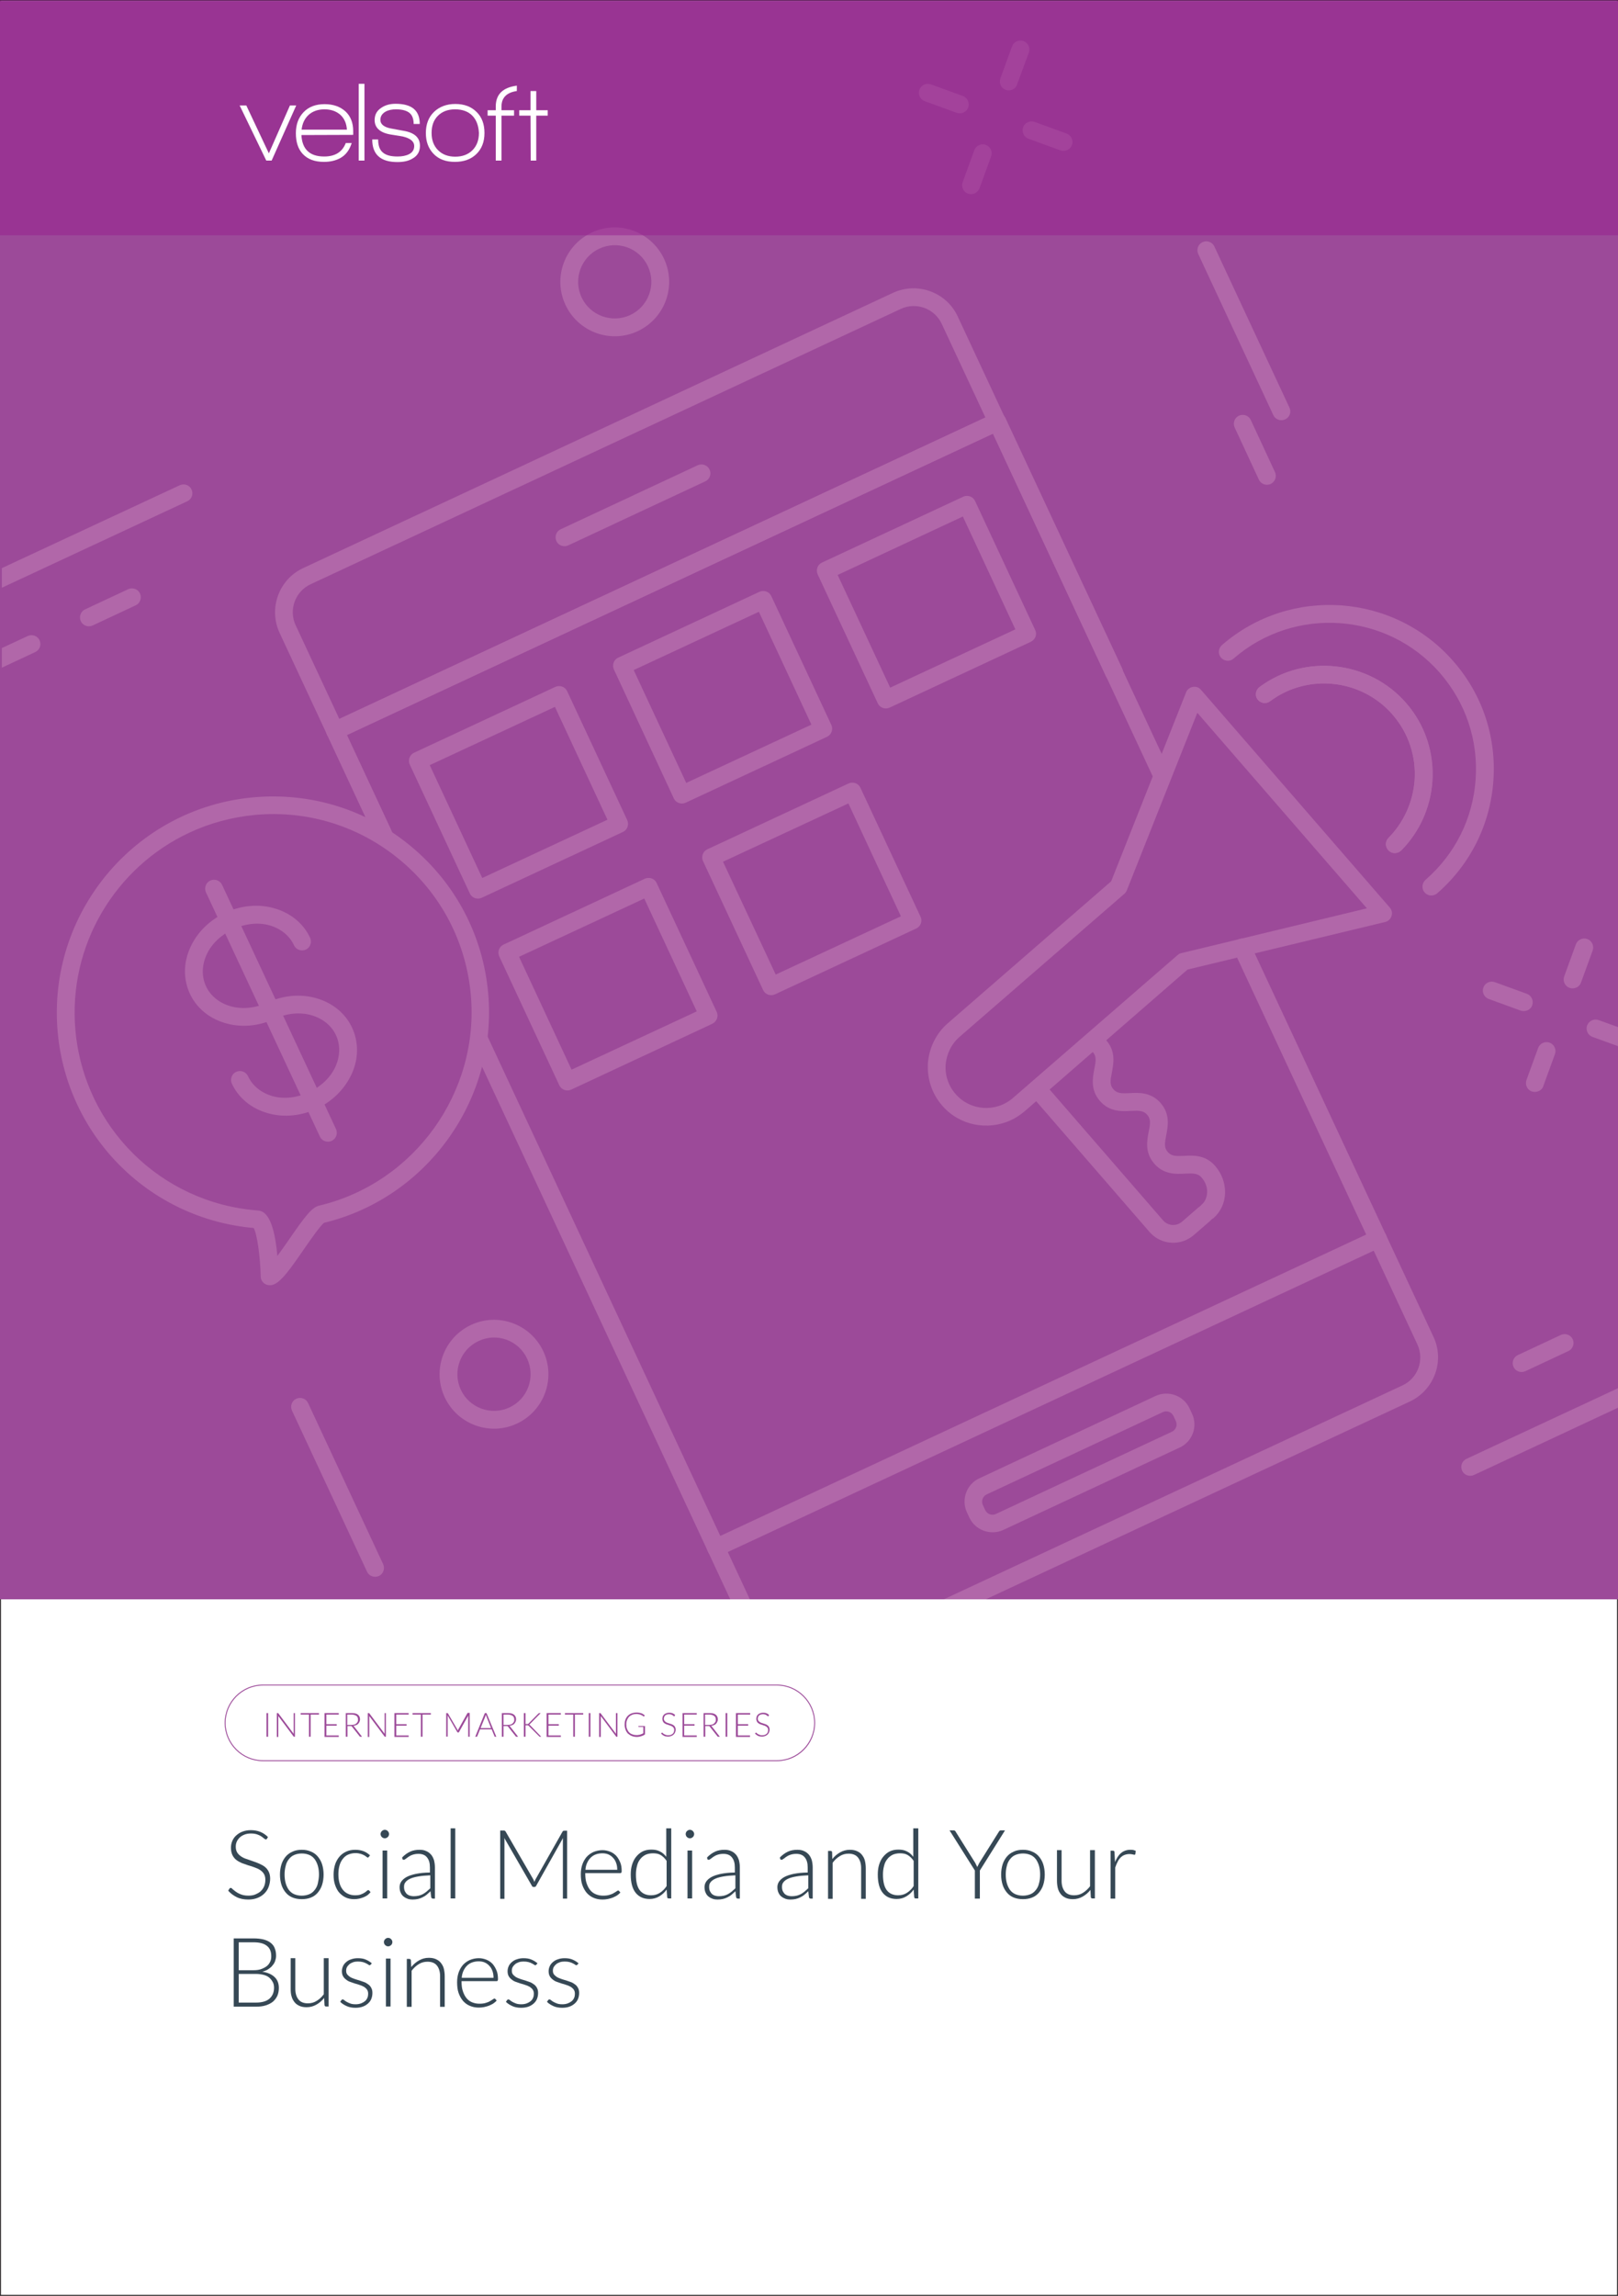 <svg xmlns="http://www.w3.org/2000/svg" xmlns:xlink="http://www.w3.org/1999/xlink" x="0px" y="0px" viewBox="0 0 875 1241" style="enable-background:new 0 0 875 1241;" xml:space="preserve"><rect x="0" y="0" width="875" height="1241" fill="#333333" stroke="none"/><style type="text/css">	.st0{fill:#FFFFFF;stroke:#231F20;stroke-miterlimit:10;}	.st1{fill:#9C4A99;}	.st2{fill:#B167A9;}	.st3{fill:#364855;}	.st4{fill:#961E8E;fill-opacity:0.5;}	.st5{fill:#FFFFFF;}	.st6{display:none;}</style><g id="Template">	<rect y="0" class="st0" width="875" height="1241"></rect></g><g id="Layer_4">	<path class="st1" d="M420.1,952H142.2c-11.4,0-20.7-9.3-20.7-20.7s9.3-20.7,20.7-20.7h277.9c11.4,0,20.7,9.3,20.7,20.7   S431.6,952,420.1,952z M142.2,911.1c-11.1,0-20.2,9.1-20.2,20.2c0,11.1,9.1,20.2,20.2,20.2h277.9c11.1,0,20.2-9.1,20.2-20.2   c0-11.1-9.1-20.2-20.2-20.2H142.2z"></path>	<g>		<path class="st1" d="M145,938.8h-0.9V926h0.9V938.8z"></path>		<path class="st1" d="M159.5,926v12.8h-0.4c-0.1,0-0.1,0-0.2,0c-0.1,0-0.1-0.1-0.1-0.1l-8.3-11.1c0,0.2,0,0.4,0,0.5v10.8h-0.8V926    h0.5c0.1,0,0.1,0,0.2,0c0,0,0.1,0.1,0.1,0.1l8.3,11.1c0-0.2,0-0.4,0-0.5V926H159.5z"></path>		<path class="st1" d="M172.5,926.8H168v12h-0.9v-12h-4.5V926h9.9V926.8z"></path>		<path class="st1" d="M183.2,938.1l0,0.8h-7.7V926h7.7v0.8h-6.7v5.2h5.6v0.8h-5.6v5.3H183.2z"></path>		<path class="st1" d="M195.8,938.8H195c-0.1,0-0.2,0-0.3,0c-0.1,0-0.1-0.1-0.2-0.2l-4.1-5.2c0-0.1-0.1-0.1-0.1-0.2    c-0.1,0-0.1-0.1-0.2-0.1c-0.1,0-0.1,0-0.2-0.1c-0.1,0-0.2,0-0.3,0h-1.7v5.8h-0.9V926h3.3c1.5,0,2.6,0.3,3.3,0.9    c0.7,0.6,1.1,1.4,1.1,2.5c0,0.5-0.1,0.9-0.3,1.3c-0.2,0.4-0.4,0.8-0.7,1.1c-0.3,0.3-0.7,0.6-1.1,0.7c-0.4,0.2-1,0.3-1.5,0.4    c0.1,0.1,0.3,0.2,0.4,0.4L195.8,938.8z M190.1,932.4c0.6,0,1.1-0.1,1.5-0.2c0.4-0.1,0.8-0.3,1.1-0.6c0.3-0.3,0.5-0.6,0.7-0.9    s0.2-0.8,0.2-1.2c0-0.9-0.3-1.6-0.9-2s-1.5-0.7-2.6-0.7h-2.3v5.6H190.1z"></path>		<path class="st1" d="M208.7,926v12.8h-0.4c-0.1,0-0.1,0-0.2,0c-0.1,0-0.1-0.1-0.1-0.1l-8.3-11.1c0,0.2,0,0.4,0,0.5v10.8h-0.8V926    h0.5c0.1,0,0.1,0,0.2,0c0,0,0.1,0.1,0.1,0.1l8.3,11.1c0-0.2,0-0.4,0-0.5V926H208.7z"></path>		<path class="st1" d="M221,938.1l0,0.8h-7.7V926h7.7v0.8h-6.7v5.2h5.6v0.8h-5.6v5.3H221z"></path>		<path class="st1" d="M233,926.8h-4.5v12h-0.9v-12h-4.5V926h9.9V926.8z"></path>		<path class="st1" d="M254,926v12.8h-0.8v-10.9c0-0.2,0-0.3,0-0.5l-5,8.9c-0.1,0.2-0.2,0.2-0.4,0.2h-0.1c-0.2,0-0.3-0.1-0.4-0.2    l-5.2-9c0,0.2,0,0.4,0,0.5v10.9h-0.8V926h0.6c0.1,0,0.2,0,0.2,0c0,0,0.1,0.1,0.1,0.1l5.2,8.9c0.1,0.2,0.2,0.3,0.2,0.5    c0-0.1,0.1-0.2,0.1-0.3c0-0.1,0.1-0.2,0.1-0.3l5-8.9c0-0.1,0.1-0.1,0.1-0.1c0.1,0,0.1,0,0.2,0H254z"></path>		<path class="st1" d="M268.4,938.8h-0.7c-0.1,0-0.2,0-0.2-0.1c-0.1,0-0.1-0.1-0.1-0.2l-1.5-3.7h-6.3l-1.5,3.7    c0,0.1-0.1,0.1-0.1,0.2c-0.1,0-0.1,0.1-0.2,0.1H257l5.2-12.8h0.9L268.4,938.8z M265.6,934.2l-2.6-6.5c-0.1-0.2-0.2-0.5-0.3-0.8    c0,0.1-0.1,0.3-0.1,0.4c0,0.1-0.1,0.2-0.1,0.4l-2.6,6.4H265.6z"></path>		<path class="st1" d="M280.2,938.8h-0.8c-0.1,0-0.2,0-0.3,0c-0.1,0-0.1-0.1-0.2-0.2l-4.1-5.2c0-0.1-0.1-0.1-0.1-0.2    c-0.1,0-0.1-0.1-0.2-0.1c-0.1,0-0.1,0-0.2-0.1c-0.1,0-0.2,0-0.3,0h-1.7v5.8h-0.9V926h3.3c1.5,0,2.6,0.3,3.3,0.9    c0.7,0.6,1.1,1.4,1.1,2.5c0,0.5-0.1,0.9-0.3,1.3c-0.2,0.4-0.4,0.8-0.7,1.1c-0.3,0.3-0.7,0.6-1.1,0.7c-0.4,0.2-1,0.3-1.5,0.4    c0.1,0.1,0.3,0.2,0.4,0.4L280.2,938.8z M274.6,932.4c0.6,0,1.1-0.1,1.5-0.2c0.4-0.1,0.8-0.3,1.1-0.6c0.3-0.3,0.5-0.6,0.7-0.9    s0.2-0.8,0.2-1.2c0-0.9-0.3-1.6-0.9-2s-1.5-0.7-2.6-0.7h-2.3v5.6H274.6z"></path>		<path class="st1" d="M284.2,931.9h0.8c0.1,0,0.2,0,0.3,0c0.1,0,0.2,0,0.2,0c0.1,0,0.1-0.1,0.2-0.1s0.1-0.1,0.2-0.2l5.2-5.3    c0.1-0.1,0.2-0.2,0.3-0.2c0.1,0,0.2-0.1,0.3-0.1h0.7l-5.6,5.7c-0.1,0.1-0.2,0.2-0.3,0.3c-0.1,0.1-0.2,0.1-0.3,0.2    c0.1,0,0.2,0.1,0.3,0.2c0.1,0.1,0.2,0.2,0.3,0.3l5.9,6.1H292c-0.2,0-0.3,0-0.3-0.1s-0.1-0.1-0.2-0.2L286,933    c-0.1-0.1-0.1-0.1-0.2-0.2c-0.1,0-0.1-0.1-0.2-0.1s-0.2-0.1-0.2-0.1c-0.1,0-0.2,0-0.4,0h-0.8v6.2h-0.9V926h0.9V931.9z"></path>		<path class="st1" d="M303.3,938.1l0,0.8h-7.7V926h7.7v0.8h-6.7v5.2h5.6v0.8h-5.6v5.3H303.3z"></path>		<path class="st1" d="M315.4,926.8h-4.5v12h-0.9v-12h-4.5V926h9.9V926.8z"></path>		<path class="st1" d="M319.3,938.8h-0.9V926h0.9V938.8z"></path>		<path class="st1" d="M333.9,926v12.8h-0.4c-0.1,0-0.1,0-0.2,0c-0.1,0-0.1-0.1-0.1-0.1l-8.3-11.1c0,0.2,0,0.4,0,0.5v10.8H324V926    h0.5c0.1,0,0.1,0,0.2,0c0,0,0.1,0.1,0.1,0.1l8.3,11.1c0-0.2,0-0.4,0-0.5V926H333.9z"></path>		<path class="st1" d="M348.8,933v4.5c-0.6,0.5-1.3,0.8-2,1s-1.5,0.4-2.4,0.4c-1,0-1.9-0.2-2.7-0.5c-0.8-0.3-1.5-0.8-2.1-1.3    c-0.6-0.6-1-1.3-1.3-2.1c-0.3-0.8-0.5-1.7-0.5-2.7c0-1,0.1-1.9,0.4-2.7s0.7-1.5,1.3-2.1c0.6-0.6,1.2-1,2-1.3    c0.8-0.3,1.7-0.5,2.7-0.5c0.5,0,0.9,0,1.4,0.1c0.4,0.1,0.8,0.2,1.2,0.3c0.4,0.1,0.7,0.3,1,0.5s0.6,0.4,0.9,0.7l-0.3,0.4    c-0.1,0.1-0.2,0.2-0.4,0.1c-0.1,0-0.2-0.1-0.4-0.3c-0.2-0.1-0.4-0.3-0.7-0.4s-0.7-0.3-1.1-0.4c-0.4-0.1-1-0.2-1.6-0.2    c-0.8,0-1.6,0.1-2.3,0.4c-0.7,0.3-1.2,0.6-1.7,1.1c-0.5,0.5-0.8,1.1-1.1,1.8c-0.3,0.7-0.4,1.5-0.4,2.4c0,0.9,0.1,1.7,0.4,2.4    c0.3,0.7,0.6,1.3,1.1,1.8c0.5,0.5,1.1,0.9,1.8,1.1c0.7,0.3,1.5,0.4,2.3,0.4c0.4,0,0.7,0,1.1-0.1c0.3,0,0.6-0.1,0.9-0.2    c0.3-0.1,0.6-0.2,0.8-0.3c0.3-0.1,0.6-0.3,0.8-0.4v-3.4h-2.4c-0.1,0-0.1,0-0.2-0.1c0,0-0.1-0.1-0.1-0.1V933H348.8z"></path>		<path class="st1" d="M364.8,927.6c-0.1,0.1-0.1,0.2-0.2,0.2c-0.1,0-0.2-0.1-0.3-0.2s-0.3-0.2-0.5-0.4c-0.2-0.1-0.5-0.3-0.8-0.4    c-0.3-0.1-0.7-0.2-1.2-0.2s-0.9,0.1-1.2,0.2c-0.4,0.1-0.6,0.3-0.9,0.5c-0.2,0.2-0.4,0.5-0.5,0.8c-0.1,0.3-0.2,0.6-0.2,0.9    c0,0.4,0.1,0.8,0.3,1.1s0.4,0.5,0.7,0.7c0.3,0.2,0.6,0.4,1,0.5c0.4,0.1,0.8,0.3,1.2,0.4c0.4,0.1,0.8,0.3,1.2,0.4    c0.4,0.2,0.7,0.4,1,0.6c0.3,0.2,0.5,0.5,0.7,0.9c0.2,0.4,0.3,0.8,0.3,1.3c0,0.5-0.1,1-0.3,1.5s-0.5,0.9-0.8,1.2s-0.8,0.6-1.3,0.8    c-0.5,0.2-1.1,0.3-1.7,0.3c-0.8,0-1.6-0.1-2.2-0.4c-0.6-0.3-1.1-0.7-1.6-1.2l0.3-0.4c0.1-0.1,0.2-0.1,0.3-0.1c0.1,0,0.1,0,0.2,0.1    c0.1,0.1,0.2,0.2,0.3,0.3c0.1,0.1,0.3,0.2,0.4,0.3c0.2,0.1,0.4,0.2,0.6,0.3s0.5,0.2,0.8,0.3s0.6,0.1,1,0.1c0.5,0,1-0.1,1.4-0.2    c0.4-0.2,0.7-0.4,1-0.6c0.3-0.3,0.5-0.6,0.6-0.9s0.2-0.8,0.2-1.2c0-0.5-0.1-0.8-0.3-1.1c-0.2-0.3-0.4-0.5-0.7-0.7    c-0.3-0.2-0.6-0.4-1-0.5c-0.4-0.1-0.8-0.3-1.2-0.4c-0.4-0.1-0.8-0.3-1.2-0.4c-0.4-0.2-0.7-0.4-1-0.6c-0.3-0.2-0.5-0.5-0.7-0.9    s-0.3-0.8-0.3-1.4c0-0.4,0.1-0.8,0.2-1.2s0.4-0.7,0.7-1.1c0.3-0.3,0.7-0.5,1.2-0.7c0.5-0.2,1-0.3,1.6-0.3c0.7,0,1.3,0.1,1.8,0.3    s1,0.5,1.4,1L364.8,927.6z"></path>		<path class="st1" d="M376.8,938.1l0,0.8h-7.7V926h7.7v0.8H370v5.2h5.6v0.8H370v5.3H376.8z"></path>		<path class="st1" d="M389.3,938.8h-0.8c-0.1,0-0.2,0-0.3,0c-0.1,0-0.1-0.1-0.2-0.2l-4.1-5.2c0-0.1-0.1-0.1-0.1-0.2    c-0.1,0-0.1-0.1-0.2-0.1c-0.1,0-0.1,0-0.2-0.1c-0.1,0-0.2,0-0.3,0h-1.7v5.8h-0.9V926h3.3c1.5,0,2.6,0.3,3.3,0.9    c0.7,0.6,1.1,1.4,1.1,2.5c0,0.5-0.1,0.9-0.3,1.3c-0.2,0.4-0.4,0.8-0.7,1.1c-0.3,0.3-0.7,0.6-1.1,0.7c-0.4,0.2-1,0.3-1.5,0.4    c0.1,0.1,0.3,0.2,0.4,0.4L389.3,938.8z M383.6,932.4c0.6,0,1.1-0.1,1.5-0.2c0.4-0.1,0.8-0.3,1.1-0.6c0.3-0.3,0.5-0.6,0.7-0.9    s0.2-0.8,0.2-1.2c0-0.9-0.3-1.6-0.9-2s-1.5-0.7-2.6-0.7h-2.3v5.6H383.6z"></path>		<path class="st1" d="M393.3,938.8h-0.9V926h0.9V938.8z"></path>		<path class="st1" d="M405.6,938.1l0,0.8H398V926h7.7v0.8h-6.7v5.2h5.6v0.8h-5.6v5.3H405.6z"></path>		<path class="st1" d="M415.6,927.6c-0.1,0.1-0.1,0.2-0.2,0.2c-0.1,0-0.2-0.1-0.3-0.2s-0.3-0.2-0.5-0.4c-0.2-0.1-0.5-0.3-0.8-0.4    c-0.3-0.1-0.7-0.2-1.2-0.2s-0.9,0.1-1.2,0.2c-0.4,0.1-0.6,0.3-0.9,0.5c-0.2,0.2-0.4,0.5-0.5,0.8c-0.1,0.3-0.2,0.6-0.2,0.9    c0,0.4,0.1,0.8,0.3,1.1s0.4,0.5,0.7,0.7c0.3,0.2,0.6,0.4,1,0.5c0.4,0.1,0.8,0.3,1.2,0.4c0.4,0.1,0.8,0.3,1.2,0.4    c0.4,0.2,0.7,0.4,1,0.6c0.3,0.2,0.5,0.5,0.7,0.9c0.2,0.4,0.3,0.8,0.3,1.3c0,0.5-0.1,1-0.3,1.5s-0.5,0.9-0.8,1.2s-0.8,0.6-1.3,0.8    c-0.5,0.2-1.1,0.3-1.7,0.3c-0.8,0-1.6-0.1-2.2-0.4c-0.6-0.3-1.1-0.7-1.6-1.2l0.3-0.4c0.1-0.1,0.2-0.1,0.3-0.1c0.1,0,0.1,0,0.2,0.1    c0.1,0.1,0.2,0.2,0.3,0.3c0.1,0.1,0.3,0.2,0.4,0.3c0.2,0.1,0.4,0.2,0.6,0.3s0.5,0.2,0.8,0.3s0.6,0.1,1,0.1c0.5,0,1-0.1,1.4-0.2    c0.4-0.2,0.7-0.4,1-0.6c0.3-0.3,0.5-0.6,0.6-0.9s0.2-0.8,0.2-1.2c0-0.5-0.1-0.8-0.3-1.1c-0.2-0.3-0.4-0.5-0.7-0.7    c-0.3-0.2-0.6-0.4-1-0.5c-0.4-0.1-0.8-0.3-1.2-0.4c-0.4-0.1-0.8-0.3-1.2-0.4c-0.4-0.2-0.7-0.4-1-0.6c-0.3-0.2-0.5-0.5-0.7-0.9    s-0.3-0.8-0.3-1.4c0-0.4,0.1-0.8,0.2-1.2s0.4-0.7,0.7-1.1c0.3-0.3,0.7-0.5,1.2-0.7c0.5-0.2,1-0.3,1.6-0.3c0.7,0,1.3,0.1,1.8,0.3    s1,0.5,1.4,1L415.6,927.6z"></path>	</g>	<rect x="0" y="0.5" class="st1" width="875" height="864"></rect>	<g>		<path class="st2" d="M546.7,605.5c-12.5,5.8-27.8,3-37.2-7.9c-5.5-6.3-8.2-14.5-7.7-22.9c0.7-8.5,4.5-16.2,10.9-21.7l88.2-76.6    l40.5-102.1c0.6-1.6,2-2.7,3.7-3c1.7-0.3,3.3,0.3,4.4,1.6l102.1,117.7c1.1,1.3,1.5,3,0.9,4.6c-0.5,1.6-1.8,2.8-3.5,3.2    l-106.8,25.7L554,600.8C551.7,602.7,549.3,604.3,546.7,605.5z M647.5,385.3l-38.1,95.9c-0.3,0.7-0.7,1.4-1.3,1.9l-89.1,77.3    c-4.4,3.8-7.1,9.2-7.6,15.1c-0.4,5.8,1.5,11.5,5.4,15.9c7.9,9.1,21.8,10.1,31,2.1l89.1-77.3c0.6-0.5,1.3-0.9,2-1L739.2,491    L647.5,385.3z"></path>		<path class="st2" d="M776.1,483.6c-1.9,0.9-4.2,0.5-5.7-1.2c-1.7-2-1.5-5,0.5-6.8c16-13.9,25.6-33.1,27.1-54.2    c1.5-21.1-5.3-41.5-19.2-57.5c-28.6-33-78.8-36.5-111.7-7.9c-2,1.8-5,1.5-6.8-0.5c-1.7-2-1.5-5,0.5-6.8    c37-32.1,93.2-28.1,125.3,8.9c15.6,17.9,23.2,40.8,21.5,64.5c-1.7,23.7-12.5,45.2-30.4,60.8C776.9,483.2,776.5,483.4,776.1,483.6z    "></path>		<path class="st2" d="M756.3,460.7c-1.8,0.8-4,0.5-5.4-1c-1.9-1.9-1.9-4.9,0-6.8c8.2-8.3,13.2-19.3,14.1-31    c0.9-13.1-3.3-25.7-11.9-35.6c-16.7-19.3-45.9-22.5-66.3-7.2c-2.1,1.6-5.1,1.1-6.7-1c-1.6-2.1-1.1-5.1,1-6.7    c24.4-18.2,59.3-14.4,79.3,8.6c10.3,11.8,15.3,27,14.2,42.6c-1,14-7,27.2-16.8,37.1C757.2,460.2,756.8,460.5,756.3,460.7z"></path>		<path class="st2" d="M641.6,670.2c-6.6,3.1-14.8,1.6-19.9-4.2l-63.4-73.1c-1.7-2-1.5-5,0.5-6.8c2.1-1.8,5-1.5,6.8,0.5l63.4,73.1    c2.6,3,7.2,3.3,10.2,0.7l9-7.8c2.1-1.8,5-1.5,6.8,0.5c1.7,2,1.5,5-0.5,6.8l-9,7.8C644.3,668.7,643,669.5,641.6,670.2z"></path>		<path class="st2" d="M655,659.2c-1.9,0.9-4.2,0.5-5.7-1.2c-1.7-2-1.5-5,0.5-6.8c1.9-1.6,2.9-4,3-6.7c0.1-2.9-1-5.7-3-8    c-2-2.3-4.5-2.3-8.9-2.1c-4.8,0.3-11.5,0.6-16.7-5.4c-5.2-6-3.9-12.5-3-17.3c0.9-4.4,1.2-6.8-0.8-9.1c-2-2.3-4.4-2.3-8.9-2.1    c-4.8,0.3-11.5,0.6-16.7-5.4c-5.2-6-3.9-12.5-3-17.3c0.9-4.4,1.2-6.8-0.8-9.1c-1.7-2-1.5-5,0.5-6.8c2-1.8,5-1.5,6.8,0.5    c5.2,6,3.9,12.5,3,17.3c-0.9,4.4-1.2,6.8,0.8,9.1c2,2.3,4.4,2.3,8.9,2.1c4.8-0.3,11.5-0.6,16.7,5.4c5.2,6,3.9,12.5,3,17.3    c-0.9,4.4-1.2,6.8,0.8,9.1c2,2.3,4.5,2.3,8.9,2.1c4.8-0.3,11.5-0.6,16.7,5.4c3.6,4.1,5.5,9.3,5.4,14.6c-0.1,5.4-2.4,10.3-6.3,13.7    C655.8,658.7,655.4,659,655,659.2z"></path>		<path class="st2" d="M756.3,460.7c-1.8,0.8-4,0.5-5.4-1c-1.9-1.9-1.9-4.9,0-6.8c8.2-8.3,13.2-19.3,14.1-31    c0.9-13.1-3.3-25.7-11.9-35.6c-16.7-19.3-45.9-22.5-66.3-7.2c-2.1,1.6-5.1,1.1-6.7-1c-1.6-2.1-1.1-5.1,1-6.7    c24.4-18.2,59.3-14.4,79.3,8.6c10.3,11.8,15.3,27,14.2,42.6c-1,14-7,27.2-16.8,37.1C757.2,460.2,756.8,460.5,756.3,460.7z"></path>		<path class="st2" d="M171.3,599.3c-8.6,4-18,4.9-26.6,2.4c-8.8-2.5-15.7-8.2-19.3-15.9c-1.1-2.4-0.1-5.3,2.3-6.4    c2.4-1.1,5.3-0.1,6.4,2.3c2.4,5.2,7.1,9,13.2,10.8c12.7,3.6,28.7-3.9,34.1-15.9c2.6-5.8,2.7-11.8,0.3-17c-2.4-5.2-7.1-9-13.2-10.8    c-6.3-1.8-13.4-1.1-19.9,1.9c-8.6,4-18,4.9-26.6,2.4c-8.8-2.5-15.7-8.2-19.3-15.9c-3.6-7.8-3.6-16.7,0.2-25    c3.6-8.1,10.4-14.8,18.9-18.8s18-4.9,26.6-2.4c8.8,2.5,15.7,8.2,19.3,15.9c1.1,2.4,0.1,5.3-2.3,6.4c-2.4,1.1-5.3,0.1-6.4-2.3    c-2.4-5.2-7.1-9-13.2-10.8c-12.7-3.6-28.7,3.9-34.1,15.9c-2.6,5.8-2.7,11.8-0.3,17c2.4,5.2,7.1,9,13.2,10.8    c6.3,1.8,13.4,1.1,19.9-1.9c8.6-4,18-4.9,26.6-2.4c8.8,2.5,15.7,8.2,19.3,15.9c3.6,7.8,3.6,16.7-0.2,25    C186.5,588.6,179.8,595.3,171.3,599.3z"></path>		<path class="st2" d="M179.4,616.7c-2.4,1.1-5.3,0.1-6.4-2.3l-61.6-132c-1.1-2.4-0.1-5.3,2.3-6.4c2.4-1.1,5.3-0.1,6.4,2.3l61.6,132    C182.8,612.7,181.8,615.5,179.4,616.7z"></path>		<path class="st2" d="M148.5,694.1c-0.8,0.4-1.5,0.6-2.3,0.6c-1.3,0.1-2.6-0.3-3.6-1.2c-1-0.9-1.6-2.1-1.6-3.5    c-0.3-11.3-2-23-3.8-26.2c-56.3-5-100.8-49.3-106-105.8C25.4,493.8,72.8,436.8,137,431c31.1-2.8,61.4,6.6,85.4,26.6    c24,20,38.8,48.1,41.6,79.2c5.2,57.4-32.9,110.7-88.8,124.2c-2,1.6-7.3,9.1-10.8,14.2C156.5,686.7,152.3,692.3,148.5,694.1z     M102.4,450.1c-39.9,18.6-65.8,60.8-61.6,107c4.8,52.2,46.1,93.1,98.3,97.2c2.6,0.2,8.8,0.7,10.9,24.6c2.3-3.1,4.7-6.6,6.6-9.3    c8.5-12.3,12.1-17,16-17.9c51.5-12.2,86.8-61.3,82-114.1l4.8-0.4l-4.8,0.4c-2.6-28.5-16.2-54.4-38.2-72.7    c-22-18.3-49.9-27-78.4-24.4C125.3,441.7,113.3,445,102.4,450.1z"></path>		<path class="st2" d="M695,226.7c-2.4,1.1-5.3,0.1-6.4-2.3L648,137.3c-1.1-2.4-0.1-5.3,2.3-6.4s5.3-0.1,6.4,2.3l40.6,87.1    C698.5,222.8,697.4,225.6,695,226.7z"></path>		<path class="st2" d="M687.2,261.6c-2.4,1.1-5.3,0.1-6.4-2.3l-13.1-28.2c-1.1-2.4-0.1-5.3,2.3-6.4s5.3-0.1,6.4,2.3l13.1,28.2    C690.6,257.6,689.6,260.4,687.2,261.6z"></path>		<path class="st2" d="M204.9,851.9c-2.4,1.1-5.3,0.1-6.4-2.3l-40.6-87.1c-1.1-2.4-0.1-5.3,2.3-6.4c2.4-1.1,5.3-0.1,6.4,2.3    l40.6,87.1C208.3,847.9,207.3,850.8,204.9,851.9z"></path>		<path class="st2" d="M521.1,60.8c-1.1,0.5-2.4,0.6-3.7,0.2l-17.3-6.3c-2.5-0.9-3.8-3.7-2.9-6.2c0.9-2.5,3.7-3.8,6.2-2.9l17.3,6.3    c2.5,0.9,3.8,3.7,2.9,6.2C523.2,59.3,522.3,60.2,521.1,60.8z"></path>		<path class="st2" d="M577.2,81.1c-1.1,0.5-2.4,0.6-3.7,0.2L556.2,75c-2.5-0.9-3.8-3.7-2.9-6.2c0.9-2.5,3.7-3.8,6.2-2.9l17.3,6.3    c2.5,0.9,3.8,3.7,2.9,6.2C579.2,79.7,578.3,80.6,577.2,81.1z"></path>		<path class="st2" d="M527.2,104.5c-1.1,0.5-2.4,0.6-3.7,0.2c-2.5-0.9-3.8-3.7-2.9-6.2l6.3-17.3c0.9-2.5,3.7-3.8,6.2-2.9    c2.5,0.9,3.8,3.7,2.9,6.2l-6.3,17.3C529.2,103,528.3,103.9,527.2,104.5z"></path>		<path class="st2" d="M547.6,48.4c-1.1,0.5-2.4,0.6-3.7,0.2c-2.5-0.9-3.8-3.7-2.9-6.2l6.3-17.3c0.9-2.5,3.7-3.8,6.2-2.9    c2.5,0.9,3.8,3.7,2.9,6.2L550,45.7C549.6,47,548.7,47.9,547.6,48.4z"></path>		<path class="st2" d="M826.1,546.1c-1.1,0.5-2.4,0.6-3.7,0.2l-17.3-6.3c-2.5-0.9-3.8-3.7-2.9-6.2c0.9-2.5,3.7-3.8,6.2-2.9l17.3,6.3    c2.5,0.9,3.8,3.7,2.9,6.2C828.2,544.7,827.2,545.6,826.1,546.1z"></path>		<path class="st2" d="M832.1,589.8c-1.1,0.5-2.4,0.6-3.7,0.2c-2.5-0.9-3.8-3.7-2.9-6.2l6.3-17.3c0.9-2.5,3.7-3.8,6.2-2.9    c2.5,0.9,3.8,3.7,2.9,6.2l-6.3,17.3C834.2,588.4,833.3,589.3,832.1,589.8z"></path>		<path class="st2" d="M852.5,533.8c-1.1,0.5-2.4,0.6-3.7,0.2c-2.5-0.9-3.8-3.7-2.9-6.2l6.3-17.3c0.9-2.5,3.7-3.8,6.2-2.9    c2.5,0.9,3.8,3.7,2.9,6.2l-6.3,17.3C854.6,532.3,853.7,533.3,852.5,533.8z"></path>		<path class="st2" d="M344.9,179c-14.7,6.9-32.2,0.5-39.1-14.2c-6.9-14.7-0.5-32.2,14.2-39.1c14.7-6.9,32.2-0.5,39.1,14.2    C366,154.6,359.6,172.1,344.9,179z M324.1,134.4c-9.9,4.6-14.2,16.4-9.6,26.3c4.6,9.9,16.4,14.2,26.3,9.6    c9.9-4.6,14.2-16.4,9.6-26.3C345.8,134,334,129.8,324.1,134.4z"></path>		<path class="st2" d="M279.6,769.5c-14.7,6.9-32.2,0.5-39.1-14.2s-0.5-32.2,14.2-39.1c14.7-6.9,32.2-0.5,39.1,14.2    C300.7,745.1,294.3,762.6,279.6,769.5z M258.8,724.9c-9.9,4.6-14.2,16.4-9.6,26.3c4.6,9.9,16.4,14.2,26.3,9.6    c9.9-4.6,14.2-16.4,9.6-26.3C280.5,724.5,268.7,720.2,258.8,724.9z"></path>		<path class="st2" d="M73.4,327.2l-23.3,10.9c-2.4,1.1-5.3,0.1-6.4-2.3c-1.1-2.4-0.1-5.3,2.3-6.4l23.3-10.9    c2.4-1.1,5.3-0.1,6.4,2.3C76.8,323.2,75.8,326.1,73.4,327.2z"></path>		<path class="st2" d="M848.2,730.3l-23.3,10.9c-2.4,1.1-5.3,0.1-6.4-2.3s-0.1-5.3,2.3-6.4l23.3-10.9c2.4-1.1,5.3-0.1,6.4,2.3    S850.6,729.2,848.2,730.3z"></path>		<path class="st2" d="M630.5,423.5c-2.4,1.1-5.3,0.1-6.4-2.3L509.3,175.1c-3.9-8.4-13.9-12-22.2-8.1L168,315.8    c-8.4,3.9-12,13.9-8.1,22.2l51.3,110c1.1,2.4,0.1,5.3-2.3,6.4c-2.4,1.1-5.3,0.1-6.4-2.3l-51.3-110c-6.1-13.2-0.4-28.9,12.7-35    l319-148.8c13.2-6.1,28.9-0.4,35,12.7l114.8,246.1C633.9,419.5,632.9,422.4,630.5,423.5z"></path>		<path class="st2" d="M747.3,674L389.2,841c-2.4,1.1-5.3,0.1-6.4-2.3c-1.1-2.4-0.1-5.3,2.3-6.4l358.1-167c2.4-1.1,5.3-0.1,6.4,2.3    C750.7,670,749.7,672.9,747.3,674z"></path>		<path class="st2" d="M541.3,232.4l-358.1,167c-2.4,1.1-5.3,0.1-6.4-2.3c-1.1-2.4-0.1-5.3,2.3-6.4l358.1-167    c2.4-1.1,5.3-0.1,6.4,2.3C544.8,228.4,543.7,231.3,541.3,232.4z"></path>		<path class="st2" d="M637.9,782.5L542.6,827c-6.9,3.2-15.2,0.2-18.4-6.7l-1.3-2.8c-3.2-6.9-0.2-15.2,6.7-18.4l95.3-44.5    c6.9-3.2,15.2-0.2,18.4,6.7l1.3,2.8C647.9,771,644.9,779.3,637.9,782.5z M533.6,807.8c-2.1,1-3.1,3.5-2.1,5.7l1.3,2.8    c1,2.1,3.5,3.1,5.7,2.1l95.3-44.5c2.1-1,3.1-3.5,2.1-5.7l-1.3-2.8c-1-2.1-3.5-3.1-5.7-2.1L533.6,807.8z"></path>		<path class="st2" d="M381.4,260.2l-74.1,34.6c-2.4,1.1-5.3,0.1-6.4-2.3c-1.1-2.4-0.1-5.3,2.3-6.4l74.1-34.6    c2.4-1.1,5.3-0.1,6.4,2.3C384.9,256.2,383.8,259.1,381.4,260.2z"></path>		<path class="st2" d="M604.5,367.9c-2.4,1.1-5.3,0.1-6.4-2.3L537,234.4L187.6,397.3l24.8,53.2c1.1,2.4,0.1,5.3-2.3,6.4    c-2.4,1.1-5.3,0.1-6.4-2.3L176.9,397c-1.1-2.4-0.1-5.3,2.3-6.4l358.1-167c2.4-1.1,5.3-0.1,6.4,2.3l63.2,135.5    C608,363.9,606.9,366.8,604.5,367.9z"></path>		<path class="st2" d="M336.9,449.7l-76.4,35.6c-2.4,1.1-5.3,0.1-6.4-2.3l-32.5-69.7c-1.1-2.4-0.1-5.3,2.3-6.4l76.4-35.6    c2.4-1.1,5.3-0.1,6.4,2.3l32.5,69.7C340.3,445.7,339.3,448.6,336.9,449.7z M260.8,474.6l67.7-31.5l-28.4-61l-67.7,31.5    L260.8,474.6z"></path>		<path class="st2" d="M447.2,398.3l-76.4,35.6c-2.4,1.1-5.3,0.1-6.4-2.3L332,361.9c-1.1-2.4-0.1-5.3,2.3-6.4l76.4-35.6    c2.4-1.1,5.3-0.1,6.4,2.3l32.5,69.7C450.7,394.3,449.6,397.2,447.2,398.3z M371.1,423.2l67.7-31.5l-28.4-61l-67.7,31.5    L371.1,423.2z"></path>		<path class="st2" d="M557.5,346.9l-76.4,35.6c-2.4,1.1-5.3,0.1-6.4-2.3l-32.5-69.7c-1.1-2.4-0.1-5.3,2.3-6.4l76.4-35.6    c2.4-1.1,5.3-0.1,6.4,2.3l32.5,69.7C561,342.9,559.9,345.7,557.5,346.9z M481.4,371.7l67.7-31.5l-28.4-61L453,310.8L481.4,371.7z"></path>		<path class="st2" d="M385.2,553.4L308.9,589c-2.4,1.1-5.3,0.1-6.4-2.3L270,517c-1.1-2.4-0.1-5.3,2.3-6.4l76.4-35.6    c2.4-1.1,5.3-0.1,6.4,2.3l32.5,69.7C388.7,549.4,387.6,552.2,385.2,553.4z M309.1,578.2l67.7-31.5l-28.4-61l-67.7,31.5    L309.1,578.2z"></path>		<path class="st2" d="M495.5,501.9l-76.4,35.6c-2.4,1.1-5.3,0.1-6.4-2.3l-32.5-69.7c-1.1-2.4-0.1-5.3,2.3-6.4l76.4-35.6    c2.4-1.1,5.3-0.1,6.4,2.3l32.5,69.7C499,497.9,497.9,500.8,495.5,501.9z M419.5,526.8l67.7-31.5l-28.4-61L391,465.8L419.5,526.8z"></path>		<path class="st2" d="M21.4,346.1c-1.1-2.4-4-3.4-6.4-2.3l-14,6.5v10.6l18-8.4C21.5,351.4,22.5,348.5,21.4,346.1z"></path>		<path class="st2" d="M103.6,264.6c-1.1-2.4-4-3.4-6.4-2.3L1,307.1v10.6L101.2,271C103.7,269.9,104.7,267,103.6,264.6z"></path>		<path class="st2" d="M875,555.2l-10.5-3.8c-2.5-0.9-5.2,0.4-6.2,2.9c-0.9,2.5,0.4,5.3,2.9,6.2l13.8,5V555.2z"></path>		<path class="st2" d="M875,750.4l-82,38.2c-2.4,1.1-3.4,4-2.3,6.4c1.1,2.4,4,3.4,6.4,2.3l78-36.4V750.4z"></path>		<g>			<path class="st2" d="M775.2,722.6l-99.1-212.5c-1.1-2.4-4-3.4-6.4-2.3c-2.4,1.1-3.4,4-2.3,6.4l99.1,212.5     c3.9,8.4,0.3,18.3-8.1,22.2l-248,115.6h22.7l229.3-106.9C775.6,751.4,781.4,735.7,775.2,722.6z"></path>			<path class="st2" d="M394.9,864.5h10.6l-142-304.6c-1.1-2.4-4-3.4-6.4-2.3c-2.4,1.1-3.4,4-2.3,6.4L394.9,864.5z"></path>		</g>	</g>	<g>		<path class="st3" d="M144.4,993.9c-0.2,0.3-0.4,0.4-0.7,0.4c-0.2,0-0.5-0.2-0.9-0.5c-0.4-0.3-0.8-0.7-1.4-1.1    c-0.6-0.4-1.4-0.8-2.3-1.1s-2-0.5-3.4-0.5c-1.3,0-2.5,0.2-3.5,0.6s-1.9,0.9-2.6,1.6c-0.7,0.7-1.2,1.4-1.6,2.3    c-0.4,0.9-0.5,1.8-0.5,2.7c0,1.3,0.3,2.3,0.8,3.1c0.5,0.8,1.2,1.5,2.1,2.1c0.9,0.6,1.9,1.1,3,1.4c1.1,0.4,2.2,0.8,3.4,1.2    c1.2,0.4,2.3,0.8,3.4,1.3c1.1,0.5,2.1,1,3,1.7c0.9,0.7,1.6,1.6,2.1,2.6c0.5,1,0.8,2.3,0.8,3.8c0,1.5-0.3,3-0.8,4.4    c-0.5,1.4-1.3,2.6-2.3,3.6c-1,1-2.2,1.8-3.7,2.4s-3.1,0.9-5,0.9c-2.4,0-4.5-0.4-6.3-1.3c-1.8-0.9-3.3-2-4.6-3.5l0.7-1.1    c0.2-0.3,0.5-0.4,0.7-0.4c0.2,0,0.4,0.1,0.6,0.3c0.2,0.2,0.5,0.5,0.9,0.8c0.3,0.3,0.8,0.6,1.3,1c0.5,0.4,1.1,0.7,1.7,1    c0.6,0.3,1.4,0.6,2.2,0.8c0.8,0.2,1.8,0.3,2.8,0.3c1.5,0,2.8-0.2,3.9-0.7s2.1-1,2.9-1.8s1.4-1.7,1.8-2.7s0.6-2.2,0.6-3.4    c0-1.3-0.3-2.4-0.8-3.2s-1.2-1.5-2.1-2.1c-0.9-0.6-1.9-1-3-1.4c-1.1-0.4-2.2-0.8-3.4-1.1c-1.2-0.4-2.3-0.8-3.4-1.2    c-1.1-0.5-2.1-1-3-1.7c-0.9-0.7-1.6-1.6-2.1-2.6c-0.5-1.1-0.8-2.4-0.8-4c0-1.2,0.2-2.4,0.7-3.6s1.2-2.2,2.1-3s2-1.6,3.4-2.1    c1.3-0.5,2.8-0.8,4.5-0.8c1.9,0,3.6,0.3,5.1,0.9s2.9,1.5,4.2,2.8L144.4,993.9z"></path>		<path class="st3" d="M163.2,999.9c1.9,0,3.5,0.3,5,1c1.5,0.6,2.7,1.5,3.7,2.7c1,1.2,1.8,2.6,2.3,4.2c0.5,1.6,0.8,3.5,0.8,5.5    s-0.3,3.9-0.8,5.5c-0.5,1.6-1.3,3-2.3,4.2c-1,1.2-2.2,2.1-3.7,2.7s-3.1,0.9-5,0.9s-3.5-0.3-5-0.9c-1.5-0.6-2.7-1.5-3.7-2.7    c-1-1.2-1.8-2.6-2.3-4.2s-0.8-3.5-0.8-5.5s0.3-3.9,0.8-5.5s1.3-3,2.3-4.2c1-1.2,2.3-2.1,3.7-2.7    C159.7,1000.2,161.3,999.9,163.2,999.9z M163.2,1024.7c1.5,0,2.9-0.3,4.1-0.8c1.2-0.5,2.1-1.3,2.9-2.3c0.8-1,1.4-2.2,1.7-3.6    s0.6-3,0.6-4.7c0-1.7-0.2-3.3-0.6-4.7c-0.4-1.4-1-2.6-1.7-3.6c-0.8-1-1.7-1.8-2.9-2.3c-1.2-0.5-2.5-0.8-4.1-0.8s-2.9,0.3-4.1,0.8    c-1.2,0.5-2.1,1.3-2.9,2.3c-0.8,1-1.4,2.2-1.7,3.6c-0.4,1.4-0.6,3-0.6,4.7c0,1.7,0.2,3.3,0.6,4.7s1,2.6,1.7,3.6    c0.8,1,1.7,1.8,2.9,2.3C160.3,1024.4,161.6,1024.7,163.2,1024.7z"></path>		<path class="st3" d="M199.4,1003.8c-0.1,0.1-0.2,0.2-0.2,0.2c-0.1,0.1-0.2,0.1-0.3,0.1c-0.2,0-0.4-0.1-0.7-0.4    c-0.3-0.2-0.7-0.5-1.2-0.8c-0.5-0.3-1.1-0.5-1.9-0.8c-0.8-0.2-1.7-0.4-2.8-0.4c-1.5,0-2.8,0.3-4,0.8c-1.2,0.5-2.1,1.3-2.9,2.3    c-0.8,1-1.4,2.2-1.8,3.6c-0.4,1.4-0.6,3-0.6,4.7c0,1.8,0.2,3.4,0.6,4.8c0.4,1.4,1,2.6,1.8,3.6c0.8,1,1.7,1.7,2.8,2.2    s2.3,0.8,3.7,0.8c1.3,0,2.3-0.1,3.1-0.4c0.8-0.3,1.5-0.6,2.1-1c0.5-0.3,1-0.7,1.3-1c0.3-0.3,0.6-0.4,0.8-0.4s0.4,0.1,0.5,0.3    l0.7,0.8c-0.4,0.5-0.9,1-1.5,1.5s-1.3,0.8-2.1,1.2c-0.8,0.3-1.6,0.6-2.5,0.8c-0.9,0.2-1.8,0.3-2.8,0.3c-1.7,0-3.2-0.3-4.5-0.9    s-2.5-1.5-3.5-2.6c-1-1.1-1.7-2.5-2.3-4.2s-0.8-3.5-0.8-5.6c0-2,0.3-3.8,0.8-5.4c0.5-1.6,1.3-3,2.3-4.2c1-1.2,2.2-2.1,3.7-2.8    s3.1-1,5-1c1.7,0,3.2,0.3,4.5,0.8c1.3,0.5,2.4,1.3,3.4,2.2L199.4,1003.8z"></path>		<path class="st3" d="M210.4,991.4c0,0.3-0.1,0.6-0.2,0.9c-0.1,0.3-0.3,0.5-0.5,0.7c-0.2,0.2-0.5,0.4-0.7,0.5    c-0.3,0.1-0.6,0.2-0.9,0.2c-0.3,0-0.6-0.1-0.9-0.2c-0.3-0.1-0.5-0.3-0.7-0.5c-0.2-0.2-0.4-0.4-0.5-0.7c-0.1-0.3-0.2-0.6-0.2-0.9    s0.1-0.6,0.2-0.9s0.3-0.5,0.5-0.7c0.2-0.2,0.5-0.4,0.7-0.5c0.3-0.1,0.6-0.2,0.9-0.2c0.3,0,0.6,0.1,0.9,0.2    c0.3,0.1,0.5,0.3,0.7,0.5c0.2,0.2,0.4,0.5,0.5,0.7S210.4,991.1,210.4,991.4z M209.4,1000.3v25.9h-2.5v-25.9H209.4z"></path>		<path class="st3" d="M217.5,1004c1.4-1.4,2.8-2.4,4.3-3.1c1.5-0.7,3.2-1,5.1-1c1.4,0,2.6,0.2,3.6,0.7c1,0.4,1.9,1.1,2.6,1.9    s1.2,1.8,1.6,3c0.3,1.2,0.5,2.5,0.5,3.9v16.9h-1c-0.5,0-0.8-0.2-1-0.7l-0.4-3.3c-0.7,0.7-1.4,1.3-2.1,1.9c-0.7,0.6-1.4,1-2.2,1.4    c-0.8,0.4-1.6,0.7-2.5,0.9c-0.9,0.2-1.9,0.3-2.9,0.3c-0.9,0-1.7-0.1-2.6-0.4c-0.8-0.3-1.6-0.7-2.2-1.2c-0.7-0.5-1.2-1.2-1.6-2.1    c-0.4-0.8-0.6-1.9-0.6-3c0-1.1,0.3-2.1,0.9-3c0.6-0.9,1.6-1.8,2.9-2.5c1.3-0.7,3.1-1.3,5.1-1.7c2.1-0.4,4.6-0.7,7.5-0.7v-2.7    c0-2.4-0.5-4.2-1.6-5.5c-1-1.3-2.6-1.9-4.6-1.9c-1.3,0-2.3,0.2-3.2,0.5c-0.9,0.3-1.6,0.7-2.2,1.1c-0.6,0.4-1.1,0.8-1.5,1.1    s-0.7,0.5-1,0.5c-0.2,0-0.3,0-0.5-0.1c-0.1-0.1-0.2-0.2-0.3-0.3L217.5,1004z M232.7,1013.7c-2.5,0.1-4.6,0.3-6.4,0.6    c-1.8,0.3-3.3,0.7-4.4,1.2s-2,1.1-2.6,1.9c-0.6,0.7-0.8,1.5-0.8,2.5c0,0.9,0.1,1.6,0.4,2.3c0.3,0.6,0.7,1.2,1.1,1.6    c0.5,0.4,1,0.7,1.7,0.9c0.6,0.2,1.3,0.3,2,0.3c1,0,1.9-0.1,2.8-0.3c0.8-0.2,1.6-0.5,2.3-0.9c0.7-0.4,1.4-0.9,2-1.4    c0.6-0.5,1.2-1.1,1.9-1.7V1013.7z"></path>		<path class="st3" d="M246.2,988.3v37.9h-2.5v-37.9H246.2z"></path>		<path class="st3" d="M306.7,989.4v36.9h-2.3v-31.4c0-0.5,0-0.9,0.1-1.4l-14.5,25.8c-0.2,0.5-0.6,0.7-1,0.7h-0.4    c-0.5,0-0.8-0.2-1-0.7l-14.9-25.8c0.1,0.5,0.1,1,0.1,1.5v31.4h-2.3v-36.9h1.9c0.2,0,0.4,0,0.6,0.1c0.1,0.1,0.3,0.2,0.4,0.4    l14.9,25.7c0.3,0.5,0.5,1,0.7,1.6c0.1-0.3,0.2-0.6,0.3-0.8c0.1-0.3,0.3-0.5,0.4-0.8l14.5-25.6c0.1-0.2,0.3-0.4,0.4-0.4    c0.1-0.1,0.3-0.1,0.6-0.1H306.7z"></path>		<path class="st3" d="M316.5,1012.3v0.5c0,1.9,0.2,3.7,0.7,5.1c0.5,1.5,1.1,2.7,1.9,3.7c0.8,1,1.8,1.8,3,2.3c1.2,0.5,2.5,0.8,4,0.8    c1.3,0,2.4-0.1,3.4-0.4c1-0.3,1.8-0.6,2.4-1c0.7-0.4,1.2-0.7,1.6-1s0.7-0.4,0.8-0.4c0.2,0,0.4,0.1,0.5,0.3l0.7,0.8    c-0.4,0.5-1,1-1.7,1.5c-0.7,0.5-1.5,0.8-2.3,1.2c-0.8,0.3-1.7,0.6-2.7,0.8c-1,0.2-1.9,0.3-2.9,0.3c-1.8,0-3.4-0.3-4.8-0.9    c-1.5-0.6-2.7-1.5-3.8-2.7c-1-1.2-1.8-2.6-2.4-4.3c-0.6-1.7-0.8-3.7-0.8-5.9c0-1.9,0.3-3.6,0.8-5.1s1.3-2.9,2.3-4.1    c1-1.1,2.2-2,3.7-2.7c1.5-0.6,3.1-1,4.9-1c1.5,0,2.8,0.3,4.1,0.8s2.3,1.2,3.3,2.2c0.9,1,1.6,2.2,2.2,3.6s0.8,3,0.8,4.8    c0,0.4-0.1,0.6-0.2,0.8c-0.1,0.1-0.3,0.2-0.5,0.2H316.5z M333.8,1010.7c0-1.4-0.2-2.6-0.6-3.7c-0.4-1.1-0.9-2-1.7-2.8    c-0.7-0.8-1.6-1.4-2.5-1.8s-2.1-0.6-3.2-0.6c-1.3,0-2.5,0.2-3.6,0.6c-1.1,0.4-2,1-2.8,1.8c-0.8,0.8-1.4,1.7-1.9,2.8    c-0.5,1.1-0.8,2.3-0.9,3.7H333.8z"></path>		<path class="st3" d="M363,988.3v37.9h-1.4c-0.5,0-0.7-0.2-0.8-0.7l-0.3-4.1c-1.1,1.6-2.5,2.8-4,3.7c-1.5,0.9-3.3,1.4-5.2,1.4    c-3.2,0-5.7-1.1-7.5-3.3c-1.8-2.2-2.7-5.5-2.7-9.9c0-1.9,0.2-3.7,0.7-5.3c0.5-1.6,1.2-3.1,2.2-4.3c1-1.2,2.1-2.2,3.5-2.9    s3-1,4.8-1c1.8,0,3.3,0.3,4.6,1c1.3,0.6,2.4,1.6,3.4,2.9v-15.4H363z M360.5,1005.9c-1-1.5-2.1-2.5-3.3-3.2s-2.6-0.9-4.1-0.9    c-1.5,0-2.9,0.3-4,0.8c-1.1,0.6-2.1,1.3-2.9,2.4c-0.8,1-1.4,2.2-1.7,3.6c-0.4,1.4-0.6,3-0.6,4.7c0,3.9,0.7,6.7,2.1,8.5    c1.4,1.8,3.5,2.7,6.1,2.7c1.7,0,3.3-0.4,4.7-1.3s2.7-2.1,3.7-3.7V1005.9z"></path>		<path class="st3" d="M375.4,991.4c0,0.3-0.1,0.6-0.2,0.9c-0.1,0.3-0.3,0.5-0.5,0.7c-0.2,0.2-0.5,0.4-0.7,0.5    c-0.3,0.1-0.6,0.2-0.9,0.2c-0.3,0-0.6-0.1-0.9-0.2c-0.3-0.1-0.5-0.3-0.7-0.5c-0.2-0.2-0.4-0.4-0.5-0.7c-0.1-0.3-0.2-0.6-0.2-0.9    s0.1-0.6,0.2-0.9s0.3-0.5,0.5-0.7c0.2-0.2,0.5-0.4,0.7-0.5c0.3-0.1,0.6-0.2,0.9-0.2c0.3,0,0.6,0.1,0.9,0.2    c0.3,0.1,0.5,0.3,0.7,0.5c0.2,0.2,0.4,0.5,0.5,0.7S375.4,991.1,375.4,991.4z M374.3,1000.3v25.9h-2.5v-25.9H374.3z"></path>		<path class="st3" d="M382.4,1004c1.4-1.4,2.8-2.4,4.3-3.1c1.5-0.7,3.2-1,5.1-1c1.4,0,2.6,0.2,3.6,0.7c1,0.4,1.9,1.1,2.6,1.9    s1.2,1.8,1.6,3c0.3,1.2,0.5,2.5,0.5,3.9v16.9h-1c-0.5,0-0.8-0.2-1-0.7l-0.4-3.3c-0.7,0.7-1.4,1.3-2.1,1.9c-0.7,0.6-1.4,1-2.2,1.4    c-0.8,0.4-1.6,0.7-2.5,0.9c-0.9,0.2-1.9,0.3-2.9,0.3c-0.9,0-1.7-0.1-2.6-0.4c-0.8-0.3-1.6-0.7-2.2-1.2c-0.7-0.5-1.2-1.2-1.6-2.1    c-0.4-0.8-0.6-1.9-0.6-3c0-1.1,0.3-2.1,0.9-3c0.6-0.9,1.6-1.8,2.9-2.5c1.3-0.7,3.1-1.3,5.1-1.7c2.1-0.4,4.6-0.7,7.5-0.7v-2.7    c0-2.4-0.5-4.2-1.6-5.5c-1-1.3-2.6-1.9-4.6-1.9c-1.3,0-2.3,0.2-3.2,0.5c-0.9,0.3-1.6,0.7-2.2,1.1c-0.6,0.4-1.1,0.8-1.5,1.1    s-0.7,0.5-1,0.5c-0.2,0-0.3,0-0.5-0.1c-0.1-0.1-0.2-0.2-0.3-0.3L382.4,1004z M397.7,1013.7c-2.5,0.1-4.6,0.3-6.4,0.6    c-1.8,0.3-3.3,0.7-4.4,1.2s-2,1.1-2.6,1.9c-0.6,0.7-0.8,1.5-0.8,2.5c0,0.9,0.1,1.6,0.4,2.3c0.3,0.6,0.7,1.2,1.1,1.6    c0.5,0.4,1,0.7,1.7,0.9c0.6,0.2,1.3,0.3,2,0.3c1,0,1.9-0.1,2.8-0.3c0.8-0.2,1.6-0.5,2.3-0.9c0.7-0.4,1.4-0.9,2-1.4    c0.6-0.5,1.2-1.1,1.9-1.7V1013.7z"></path>		<path class="st3" d="M421.8,1004c1.4-1.4,2.8-2.4,4.3-3.1c1.5-0.7,3.2-1,5.1-1c1.4,0,2.6,0.2,3.6,0.7c1,0.4,1.9,1.1,2.6,1.9    s1.2,1.8,1.6,3c0.3,1.2,0.5,2.5,0.5,3.9v16.9h-1c-0.5,0-0.8-0.2-1-0.7l-0.4-3.3c-0.7,0.7-1.4,1.3-2.1,1.9c-0.7,0.6-1.4,1-2.2,1.4    c-0.8,0.4-1.6,0.7-2.5,0.9c-0.9,0.2-1.9,0.3-2.9,0.3c-0.9,0-1.7-0.1-2.6-0.4c-0.8-0.3-1.6-0.7-2.2-1.2c-0.7-0.5-1.2-1.2-1.6-2.1    c-0.4-0.8-0.6-1.9-0.6-3c0-1.1,0.3-2.1,0.9-3c0.6-0.9,1.6-1.8,2.9-2.5c1.3-0.7,3.1-1.3,5.1-1.7c2.1-0.4,4.6-0.7,7.5-0.7v-2.7    c0-2.4-0.5-4.2-1.6-5.5c-1-1.3-2.6-1.9-4.6-1.9c-1.3,0-2.3,0.2-3.2,0.5c-0.9,0.3-1.6,0.7-2.2,1.1c-0.6,0.4-1.1,0.8-1.5,1.1    s-0.7,0.5-1,0.5c-0.2,0-0.3,0-0.5-0.1c-0.1-0.1-0.2-0.2-0.3-0.3L421.8,1004z M437.1,1013.7c-2.5,0.1-4.6,0.3-6.4,0.6    c-1.8,0.3-3.3,0.7-4.4,1.2s-2,1.1-2.6,1.9c-0.6,0.7-0.8,1.5-0.8,2.5c0,0.9,0.1,1.6,0.4,2.3c0.3,0.6,0.7,1.2,1.1,1.6    c0.5,0.4,1,0.7,1.7,0.9c0.6,0.2,1.3,0.3,2,0.3c1,0,1.9-0.1,2.8-0.3c0.8-0.2,1.6-0.5,2.3-0.9c0.7-0.4,1.4-0.9,2-1.4    c0.6-0.5,1.2-1.1,1.9-1.7V1013.7z"></path>		<path class="st3" d="M450.1,1004.9c1.2-1.5,2.6-2.7,4.2-3.6c1.6-0.9,3.3-1.4,5.3-1.4c1.4,0,2.7,0.2,3.8,0.7c1.1,0.5,2,1.1,2.7,2    c0.7,0.9,1.3,1.9,1.6,3.1s0.5,2.6,0.5,4.1v16.6h-2.5v-16.6c0-2.4-0.6-4.3-1.7-5.7s-2.8-2.1-5.1-2.1c-1.7,0-3.3,0.4-4.7,1.3    c-1.5,0.9-2.8,2.1-3.9,3.6v19.5h-2.5v-25.9h1.4c0.4,0,0.7,0.2,0.8,0.7L450.1,1004.9z"></path>		<path class="st3" d="M496.6,988.3v37.9h-1.4c-0.5,0-0.7-0.2-0.8-0.7l-0.3-4.1c-1.1,1.6-2.5,2.8-4,3.7c-1.5,0.9-3.2,1.4-5.2,1.4    c-3.2,0-5.7-1.1-7.5-3.3s-2.7-5.5-2.7-9.9c0-1.9,0.2-3.7,0.7-5.3c0.5-1.6,1.2-3.1,2.2-4.3s2.1-2.2,3.5-2.9c1.4-0.7,3-1,4.8-1    c1.8,0,3.3,0.3,4.6,1c1.3,0.6,2.4,1.6,3.4,2.9v-15.4H496.6z M494.1,1005.9c-1-1.5-2.1-2.5-3.3-3.2s-2.6-0.9-4.1-0.9    c-1.5,0-2.9,0.3-4,0.8c-1.1,0.6-2.1,1.3-2.9,2.4c-0.8,1-1.4,2.2-1.7,3.6c-0.4,1.4-0.6,3-0.6,4.7c0,3.9,0.7,6.7,2.1,8.5    c1.4,1.8,3.5,2.7,6.1,2.7c1.7,0,3.3-0.4,4.7-1.3c1.4-0.9,2.7-2.1,3.7-3.7V1005.9z"></path>		<path class="st3" d="M529.9,1011.1v15.2h-2.7v-15.2l-13.7-21.7h2.3c0.2,0,0.4,0.1,0.6,0.2c0.2,0.1,0.3,0.3,0.4,0.5l10.6,16.9    c0.2,0.4,0.4,0.8,0.6,1.2c0.2,0.4,0.4,0.7,0.5,1.1c0.1-0.4,0.3-0.7,0.5-1.1c0.2-0.4,0.4-0.8,0.6-1.2l10.6-16.9    c0.1-0.2,0.2-0.3,0.4-0.5c0.2-0.1,0.4-0.2,0.6-0.2h2.3L529.9,1011.1z"></path>		<path class="st3" d="M553.2,999.9c1.9,0,3.5,0.3,5,1c1.5,0.6,2.7,1.5,3.7,2.7c1,1.2,1.8,2.6,2.3,4.2s0.8,3.5,0.8,5.5    s-0.3,3.9-0.8,5.5s-1.3,3-2.3,4.2c-1,1.2-2.2,2.1-3.7,2.7s-3.1,0.9-5,0.9c-1.9,0-3.5-0.3-5-0.9s-2.7-1.5-3.7-2.7    c-1-1.2-1.8-2.6-2.3-4.2c-0.5-1.6-0.8-3.5-0.8-5.5s0.3-3.9,0.8-5.5c0.5-1.6,1.3-3,2.3-4.2c1-1.2,2.3-2.1,3.7-2.7    C549.6,1000.2,551.3,999.9,553.2,999.9z M553.2,1024.7c1.5,0,2.9-0.3,4.1-0.8c1.2-0.5,2.1-1.3,2.9-2.3c0.8-1,1.4-2.2,1.7-3.6    c0.4-1.4,0.6-3,0.6-4.7c0-1.7-0.2-3.3-0.6-4.7c-0.4-1.4-1-2.6-1.7-3.6c-0.8-1-1.7-1.8-2.9-2.3c-1.2-0.5-2.5-0.8-4.1-0.8    c-1.5,0-2.9,0.3-4.1,0.8c-1.2,0.5-2.1,1.3-2.9,2.3c-0.8,1-1.4,2.2-1.7,3.6c-0.4,1.4-0.6,3-0.6,4.7c0,1.7,0.2,3.3,0.6,4.7    c0.4,1.4,1,2.6,1.7,3.6c0.8,1,1.7,1.8,2.9,2.3C550.3,1024.4,551.6,1024.7,553.2,1024.7z"></path>		<path class="st3" d="M592.1,1000.3v25.9h-1.4c-0.4,0-0.7-0.2-0.8-0.7l-0.2-3.9c-1.2,1.5-2.6,2.7-4.2,3.6c-1.6,0.9-3.3,1.4-5.3,1.4    c-1.4,0-2.7-0.2-3.8-0.7c-1.1-0.5-2-1.1-2.7-2s-1.3-1.9-1.6-3.1s-0.5-2.6-0.5-4.1v-16.6h2.5v16.6c0,2.4,0.6,4.3,1.7,5.7    s2.8,2.1,5.1,2.1c1.7,0,3.3-0.4,4.7-1.3s2.8-2.1,3.9-3.6v-19.5H592.1z"></path>		<path class="st3" d="M603,1006.6c0.4-1.1,0.9-2,1.4-2.8c0.5-0.8,1.1-1.5,1.8-2.1c0.7-0.6,1.4-1,2.2-1.3c0.8-0.3,1.7-0.5,2.8-0.5    c0.5,0,1.1,0,1.6,0.1s1,0.3,1.4,0.5l-0.2,1.7c-0.1,0.3-0.3,0.4-0.5,0.4c-0.2,0-0.5-0.1-1-0.2c-0.4-0.1-1-0.2-1.7-0.2    c-1,0-1.9,0.2-2.7,0.5c-0.8,0.3-1.5,0.8-2.1,1.4s-1.2,1.4-1.6,2.3c-0.5,0.9-0.9,1.9-1.3,3.1v16.8h-2.5v-25.9h1.3    c0.3,0,0.5,0.1,0.6,0.2c0.1,0.1,0.2,0.3,0.2,0.6L603,1006.6z"></path>		<path class="st3" d="M137.1,1047.8c2.1,0,3.9,0.2,5.5,0.6c1.5,0.4,2.8,1,3.8,1.8c1,0.8,1.8,1.8,2.2,3c0.5,1.2,0.7,2.5,0.7,4    c0,1-0.2,1.9-0.5,2.8c-0.3,0.9-0.8,1.7-1.5,2.5c-0.6,0.8-1.4,1.4-2.3,2c-0.9,0.6-2,1-3.2,1.3c2.9,0.4,5.1,1.4,6.7,2.9    c1.6,1.5,2.3,3.5,2.3,5.9c0,1.6-0.3,3-0.8,4.2c-0.6,1.3-1.4,2.3-2.4,3.2c-1.1,0.9-2.4,1.5-3.9,2c-1.5,0.5-3.3,0.7-5.3,0.7h-12    v-36.9H137.1z M129.1,1049.9v15.1h8c1.7,0,3.2-0.2,4.4-0.7s2.2-1,3-1.7c0.8-0.7,1.3-1.5,1.7-2.4c0.4-0.9,0.5-1.8,0.5-2.8    c0-2.5-0.8-4.4-2.4-5.6c-1.6-1.3-4-1.9-7.3-1.9H129.1z M138.4,1082.5c3.2,0,5.7-0.7,7.3-2.1s2.5-3.4,2.5-5.9    c0-1.2-0.2-2.2-0.7-3.1s-1.1-1.7-1.9-2.4c-0.8-0.7-1.9-1.2-3.1-1.5c-1.2-0.3-2.6-0.5-4.1-0.5h-9.3v15.5H138.4z"></path>		<path class="st3" d="M177.7,1058.7v25.9h-1.4c-0.4,0-0.7-0.2-0.8-0.7l-0.2-3.9c-1.2,1.5-2.6,2.7-4.2,3.6c-1.6,0.9-3.3,1.4-5.3,1.4    c-1.4,0-2.7-0.2-3.8-0.7s-2-1.1-2.7-2c-0.7-0.9-1.3-1.9-1.6-3.1c-0.4-1.2-0.5-2.6-0.5-4.1v-16.6h2.5v16.6c0,2.4,0.6,4.3,1.7,5.7    s2.8,2.1,5.1,2.1c1.7,0,3.3-0.4,4.7-1.3c1.5-0.9,2.8-2.1,3.9-3.6v-19.5H177.7z"></path>		<path class="st3" d="M200.5,1061.9c-0.1,0.2-0.3,0.4-0.6,0.4c-0.2,0-0.4-0.1-0.7-0.3c-0.3-0.2-0.7-0.5-1.2-0.7    c-0.5-0.3-1.1-0.5-1.8-0.7c-0.7-0.2-1.6-0.3-2.7-0.3c-0.9,0-1.8,0.1-2.6,0.4c-0.8,0.3-1.4,0.6-2,1.1c-0.5,0.5-1,1-1.3,1.6    c-0.3,0.6-0.4,1.2-0.4,1.9c0,0.8,0.2,1.5,0.6,2c0.4,0.5,1,1,1.6,1.4c0.7,0.4,1.4,0.7,2.3,1c0.9,0.3,1.8,0.6,2.6,0.8    c0.9,0.3,1.8,0.6,2.6,0.9c0.9,0.3,1.6,0.8,2.3,1.3s1.2,1.1,1.6,1.9c0.4,0.7,0.6,1.6,0.6,2.7c0,1.1-0.2,2.2-0.6,3.2    c-0.4,1-1,1.8-1.8,2.5c-0.8,0.7-1.7,1.3-2.9,1.7c-1.1,0.4-2.4,0.6-3.9,0.6c-1.8,0-3.4-0.3-4.7-0.9s-2.5-1.3-3.5-2.3l0.6-0.9    c0.1-0.1,0.2-0.2,0.3-0.3c0.1-0.1,0.3-0.1,0.5-0.1c0.2,0,0.5,0.1,0.8,0.4c0.3,0.3,0.8,0.6,1.3,0.9c0.5,0.3,1.2,0.6,2,0.9    c0.8,0.3,1.8,0.4,2.9,0.4c1.1,0,2.1-0.2,2.9-0.5c0.8-0.3,1.5-0.7,2.1-1.2s1-1.1,1.3-1.8c0.3-0.7,0.4-1.4,0.4-2.2    c0-0.9-0.2-1.6-0.6-2.2c-0.4-0.6-1-1.1-1.6-1.5c-0.7-0.4-1.4-0.7-2.3-1c-0.9-0.3-1.7-0.6-2.6-0.8c-0.9-0.3-1.8-0.6-2.6-0.9    c-0.9-0.3-1.6-0.7-2.3-1.3c-0.7-0.5-1.2-1.1-1.6-1.8c-0.4-0.7-0.6-1.6-0.6-2.7c0-0.9,0.2-1.8,0.6-2.7c0.4-0.9,1-1.6,1.7-2.2    c0.7-0.6,1.6-1.2,2.7-1.5c1.1-0.4,2.3-0.6,3.6-0.6c1.6,0,3,0.2,4.2,0.7c1.2,0.5,2.3,1.1,3.4,2.1L200.5,1061.9z"></path>		<path class="st3" d="M212.2,1049.8c0,0.3-0.1,0.6-0.2,0.9c-0.1,0.3-0.3,0.5-0.5,0.7c-0.2,0.2-0.5,0.4-0.7,0.5    c-0.3,0.1-0.6,0.2-0.9,0.2c-0.3,0-0.6-0.1-0.9-0.2c-0.3-0.1-0.5-0.3-0.7-0.5c-0.2-0.2-0.4-0.4-0.5-0.7c-0.1-0.3-0.2-0.6-0.2-0.9    s0.1-0.6,0.2-0.9s0.3-0.5,0.5-0.7c0.2-0.2,0.5-0.4,0.7-0.5c0.3-0.1,0.6-0.2,0.9-0.2c0.3,0,0.6,0.1,0.9,0.2    c0.3,0.1,0.5,0.3,0.7,0.5c0.2,0.2,0.4,0.5,0.5,0.7S212.2,1049.5,212.2,1049.8z M211.2,1058.7v25.9h-2.5v-25.9H211.2z"></path>		<path class="st3" d="M222.4,1063.3c1.2-1.5,2.6-2.7,4.2-3.6c1.6-0.9,3.3-1.4,5.3-1.4c1.4,0,2.7,0.2,3.8,0.7s2,1.1,2.7,2    c0.7,0.9,1.3,1.9,1.6,3.1s0.5,2.6,0.5,4.1v16.6h-2.5v-16.6c0-2.4-0.6-4.3-1.7-5.7s-2.8-2.1-5.1-2.1c-1.7,0-3.3,0.4-4.7,1.3    c-1.5,0.9-2.8,2.1-3.9,3.6v19.5H220v-25.9h1.4c0.4,0,0.7,0.2,0.8,0.7L222.4,1063.3z"></path>		<path class="st3" d="M249.6,1070.7v0.5c0,1.9,0.2,3.7,0.7,5.1c0.5,1.5,1.1,2.7,1.9,3.7c0.8,1,1.8,1.8,3,2.3c1.2,0.5,2.5,0.8,4,0.8    c1.3,0,2.4-0.1,3.4-0.4c1-0.3,1.8-0.6,2.4-1c0.7-0.4,1.2-0.7,1.6-1s0.7-0.4,0.8-0.4c0.2,0,0.4,0.1,0.5,0.3l0.7,0.8    c-0.4,0.5-1,1-1.7,1.5c-0.7,0.5-1.5,0.8-2.3,1.2c-0.8,0.3-1.7,0.6-2.7,0.8c-1,0.2-1.9,0.3-2.9,0.3c-1.8,0-3.4-0.3-4.8-0.9    c-1.5-0.6-2.7-1.5-3.8-2.7c-1-1.2-1.8-2.6-2.4-4.3c-0.6-1.7-0.8-3.7-0.8-5.9c0-1.9,0.3-3.6,0.8-5.1s1.3-2.9,2.3-4.1    c1-1.1,2.2-2,3.7-2.7c1.5-0.6,3.1-1,4.9-1c1.5,0,2.8,0.3,4.1,0.8s2.3,1.2,3.3,2.2c0.9,1,1.6,2.2,2.2,3.6s0.8,3,0.8,4.8    c0,0.4-0.1,0.6-0.2,0.8c-0.1,0.1-0.3,0.2-0.5,0.2H249.6z M266.9,1069.1c0-1.4-0.2-2.6-0.6-3.7c-0.4-1.1-0.9-2-1.7-2.8    c-0.7-0.8-1.6-1.4-2.5-1.8s-2.1-0.6-3.2-0.6c-1.3,0-2.5,0.2-3.6,0.6c-1.1,0.4-2,1-2.8,1.8c-0.8,0.8-1.4,1.7-1.9,2.8    c-0.5,1.1-0.8,2.3-0.9,3.7H266.9z"></path>		<path class="st3" d="M290.1,1061.9c-0.1,0.2-0.3,0.4-0.6,0.4c-0.2,0-0.4-0.1-0.7-0.3c-0.3-0.2-0.7-0.5-1.2-0.7    c-0.5-0.3-1.1-0.5-1.8-0.7c-0.7-0.2-1.6-0.3-2.7-0.3c-0.9,0-1.8,0.1-2.6,0.4c-0.8,0.3-1.4,0.6-2,1.1c-0.5,0.5-1,1-1.3,1.6    c-0.3,0.6-0.4,1.2-0.4,1.9c0,0.8,0.2,1.5,0.6,2c0.4,0.5,1,1,1.6,1.4c0.7,0.4,1.4,0.7,2.3,1c0.9,0.3,1.8,0.6,2.6,0.8    c0.9,0.3,1.8,0.6,2.6,0.9c0.9,0.3,1.6,0.8,2.3,1.3s1.2,1.1,1.6,1.9c0.4,0.7,0.6,1.6,0.6,2.7c0,1.1-0.2,2.2-0.6,3.2    c-0.4,1-1,1.8-1.8,2.5c-0.8,0.7-1.7,1.3-2.9,1.7c-1.1,0.4-2.4,0.6-3.9,0.6c-1.8,0-3.4-0.3-4.7-0.9s-2.5-1.3-3.5-2.3l0.6-0.9    c0.1-0.1,0.2-0.2,0.3-0.3c0.1-0.1,0.3-0.1,0.5-0.1c0.2,0,0.5,0.1,0.8,0.4c0.3,0.3,0.8,0.6,1.3,0.9c0.5,0.3,1.2,0.6,2,0.9    c0.8,0.3,1.8,0.4,2.9,0.4c1.1,0,2.1-0.2,2.9-0.5c0.8-0.3,1.5-0.7,2.1-1.2s1-1.1,1.3-1.8c0.3-0.7,0.4-1.4,0.4-2.2    c0-0.9-0.2-1.6-0.6-2.2c-0.4-0.6-1-1.1-1.6-1.5c-0.7-0.4-1.4-0.7-2.3-1c-0.9-0.3-1.7-0.6-2.6-0.8c-0.9-0.3-1.8-0.6-2.6-0.9    c-0.9-0.3-1.6-0.7-2.3-1.3c-0.7-0.5-1.2-1.1-1.6-1.8c-0.4-0.7-0.6-1.6-0.6-2.7c0-0.9,0.2-1.8,0.6-2.7c0.4-0.9,1-1.6,1.7-2.2    c0.7-0.6,1.6-1.2,2.7-1.5c1.1-0.4,2.3-0.6,3.6-0.6c1.6,0,3,0.2,4.2,0.7c1.2,0.5,2.3,1.1,3.4,2.1L290.1,1061.9z"></path>		<path class="st3" d="M312.3,1061.9c-0.1,0.2-0.3,0.4-0.6,0.4c-0.2,0-0.4-0.1-0.7-0.3c-0.3-0.2-0.7-0.5-1.2-0.7    c-0.5-0.3-1.1-0.5-1.8-0.7c-0.7-0.2-1.6-0.3-2.7-0.3c-0.9,0-1.8,0.1-2.6,0.4c-0.8,0.3-1.4,0.6-2,1.1c-0.5,0.5-1,1-1.3,1.6    c-0.3,0.6-0.4,1.2-0.4,1.9c0,0.8,0.2,1.5,0.6,2c0.4,0.5,1,1,1.6,1.4c0.7,0.4,1.4,0.7,2.3,1c0.9,0.3,1.8,0.6,2.6,0.8    c0.9,0.3,1.8,0.6,2.6,0.9c0.9,0.3,1.6,0.8,2.3,1.3s1.2,1.1,1.6,1.9c0.4,0.7,0.6,1.6,0.6,2.7c0,1.1-0.2,2.2-0.6,3.2    c-0.4,1-1,1.8-1.8,2.5c-0.8,0.7-1.7,1.3-2.9,1.7c-1.1,0.4-2.4,0.6-3.9,0.6c-1.8,0-3.4-0.3-4.7-0.9s-2.5-1.3-3.5-2.3l0.6-0.9    c0.1-0.1,0.2-0.2,0.3-0.3c0.1-0.1,0.3-0.1,0.5-0.1c0.2,0,0.5,0.1,0.8,0.4c0.3,0.3,0.8,0.6,1.3,0.9c0.5,0.3,1.2,0.6,2,0.9    c0.8,0.3,1.8,0.4,2.9,0.4c1.1,0,2.1-0.2,2.9-0.5c0.8-0.3,1.5-0.7,2.1-1.2s1-1.1,1.3-1.8c0.3-0.7,0.4-1.4,0.4-2.2    c0-0.9-0.2-1.6-0.6-2.2c-0.4-0.6-1-1.1-1.6-1.5c-0.7-0.4-1.4-0.7-2.3-1c-0.9-0.3-1.7-0.6-2.6-0.8c-0.9-0.3-1.8-0.6-2.6-0.9    c-0.9-0.3-1.6-0.7-2.3-1.3c-0.7-0.5-1.2-1.1-1.6-1.8c-0.4-0.7-0.6-1.6-0.6-2.7c0-0.9,0.2-1.8,0.6-2.7c0.4-0.9,1-1.6,1.7-2.2    c0.7-0.6,1.6-1.2,2.7-1.5c1.1-0.4,2.3-0.6,3.6-0.6c1.6,0,3,0.2,4.2,0.7c1.2,0.5,2.3,1.1,3.4,2.1L312.3,1061.9z"></path>	</g>	<rect x="0" y="0" class="st4" width="875" height="127.2"></rect>	<g>		<path class="st5" d="M146.9,86.8H144L129.6,57h3.6l12.2,25.9L156.8,57h3.4L146.9,86.8z"></path>		<path class="st5" d="M163,73c0.4,7.7,4.5,11.6,12.3,11.6c5.9,0,9.8-2.4,11.7-7.3h3.2c-1.2,3.8-3.2,6.5-6.1,8.1    c-2.5,1.4-5.5,2.1-8.9,2.1c-5,0-8.8-1.4-11.5-4.3c-2.5-2.7-3.7-6.4-3.7-11.2c0-4.7,1.4-8.5,4.2-11.4s6.6-4.3,11.3-4.3    s8.4,1.3,11.3,3.9c2.8,2.6,4.2,6.2,4.2,10.6v2.1L163,73z M175.5,59.1c-3.5,0-6.3,1-8.5,2.9c-2.2,2-3.5,4.6-3.9,8.1h24.5    c-0.2-3.4-1.4-6.1-3.6-8.1C181.8,60.1,178.9,59.1,175.5,59.1z"></path>		<path class="st5" d="M194,86.8V45.3h3.1v41.5H194z"></path>		<path class="st5" d="M214.9,87.6c-9.1,0-13.6-4.1-13.6-12.2h3.2c0,3.2,0.8,5.6,2.5,7c1.7,1.5,4.3,2.2,8,2.2c2.4,0,4.5-0.4,6.1-1.2    c2-1,2.9-2.5,2.9-4.5c0-2.4-2-4.1-6.1-5.1c-0.3-0.1-2.3-0.4-6.1-1c-6.1-0.9-9.2-3.6-9.2-7.9c0-2.9,1.2-5.1,3.7-6.7    c2.1-1.4,4.6-2.1,7.6-2.1c8.8,0,13.1,3.6,13.1,10.9h-3.3c0-2.8-0.8-4.8-2.3-6s-3.9-1.9-7.3-1.9c-2.2,0-4.1,0.4-5.7,1.3    c-1.8,1.1-2.7,2.5-2.7,4.4c0,2.4,2,4,6,4.7c1.1,0.2,3.2,0.6,6.5,1.2c6,1,8.9,3.7,8.9,8.1c0,3.1-1.3,5.4-4,6.9    C221,87,218.3,87.6,214.9,87.6z"></path>		<path class="st5" d="M246,87.5c-4.9,0-8.7-1.4-11.5-4.3s-4.2-6.6-4.2-11.3c0-4.8,1.5-8.6,4.4-11.4c2.9-2.8,6.8-4.3,11.5-4.3    c4.8,0,8.6,1.4,11.5,4.3c2.9,2.8,4.3,6.6,4.3,11.4s-1.5,8.6-4.4,11.4C254.7,86.1,250.8,87.5,246,87.5z M255.5,62.6    c-2.2-2.3-5.4-3.5-9.4-3.5c-3.9,0-7,1.2-9.3,3.5c-2.3,2.3-3.4,5.4-3.4,9.3s1.2,7,3.5,9.3s5.4,3.5,9.3,3.5c3.9,0,7-1.2,9.3-3.5    s3.5-5.4,3.5-9.3C258.8,68,257.7,64.9,255.5,62.6z"></path>		<path class="st5" d="M290,62.5v24.3h-3l-0.1-24.3h-6.1v-2.9h6.1V49.2h3.1v10.4h6.2v2.9H290z"></path>		<path class="st5" d="M271.2,57.6c0-4.8,2.8-7.6,8.3-8.4v-2.9c-7.6,1-11.4,4.7-11.4,11.3v2h-4.4v2.9h4.4v24.3h3.1V62.5h6.8v-2.9    h-6.8V57.6z"></path>	</g></g><g id="Guide_Layer" class="st6"></g></svg>
